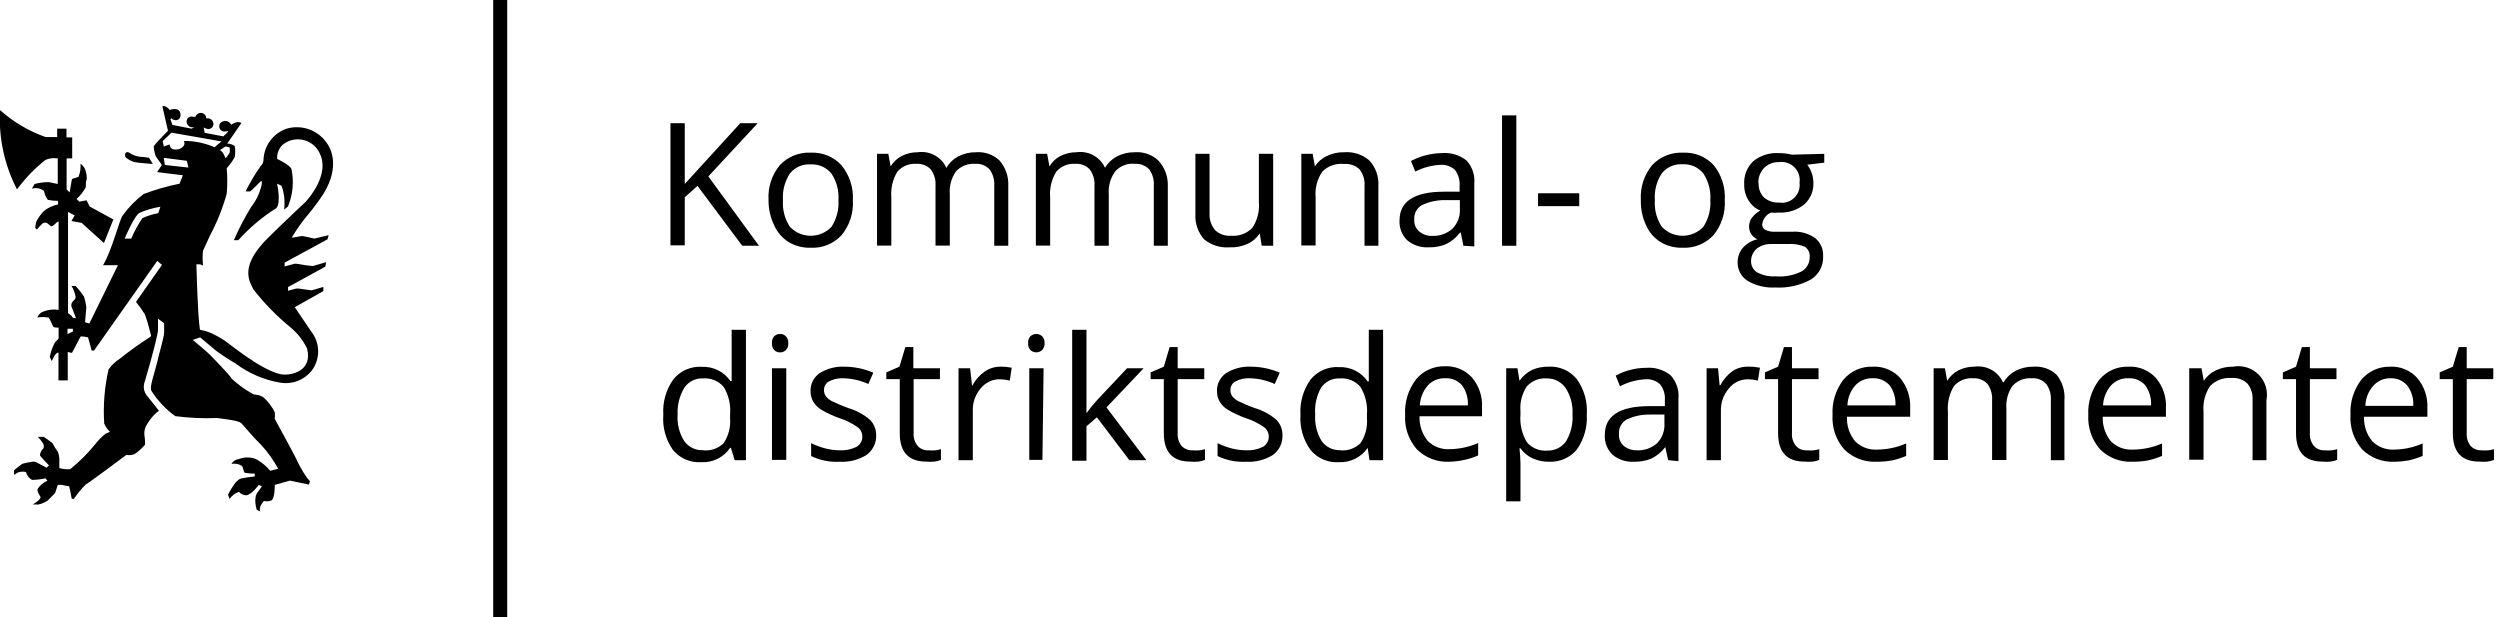 <?xml version="1.0" encoding="UTF-8"?>
<svg xmlns="http://www.w3.org/2000/svg" width="162" height="40" viewBox="0 0 162 40" fill="none">
  <g clip-path="url(#clip0_1_2)">
    <path d="M9.903 10.625C9.903 10.625 8.865 10.551 8.68 10.496C8.495 10.44 8.152 10.255 8.115 10.144C8.078 10.032 8.115 9.773 8.356 9.884C8.579 10.045 8.841 10.141 9.115 10.162C9.319 10.162 9.616 10.227 9.653 10.218L9.903 10.625ZM1.102 12.274C1.629 11.553 2.252 10.908 2.955 10.357C3.204 10.255 3.476 10.223 3.742 10.264V11.922L3.168 11.802C2.855 11.802 2.544 11.842 2.242 11.922L2.066 12.228C2.199 12.186 2.341 12.178 2.478 12.204C2.615 12.229 2.744 12.289 2.853 12.376C2.886 12.586 2.972 12.784 3.103 12.95C3.32 12.996 3.54 13.018 3.761 13.015V13.247C3.421 13.314 3.103 13.464 2.835 13.682C2.64 13.887 2.475 14.118 2.344 14.368L2.279 14.757L2.39 14.877C2.5 14.739 2.621 14.608 2.751 14.488C3.02 14.294 3.196 14.609 3.298 14.655C3.4 14.701 3.566 14.516 3.659 14.423C3.752 14.331 3.798 14.368 3.798 14.368V20.083C3.416 20.02 3.024 20.079 2.677 20.25C2.562 20.332 2.472 20.444 2.418 20.574C2.651 20.537 2.889 20.537 3.122 20.574C3.242 20.621 3.409 21.139 3.465 21.186C3.52 21.232 3.798 21.232 3.798 21.232C3.798 21.232 3.798 21.853 3.798 21.908C3.798 21.964 3.659 22.084 3.557 22.195C3.404 22.488 3.292 22.799 3.224 23.122L3.353 23.4L3.511 23.085C3.631 22.853 3.789 22.844 3.789 22.844V24.65H4.391V22.798C4.391 22.798 4.623 22.89 4.669 22.853C4.715 22.816 5.178 21.834 5.243 21.797C5.4 21.801 5.555 21.823 5.706 21.862L5.938 22.714H6.095L10.19 16.906L10.496 17.165L8.81 19.565C9.024 19.822 9.219 20.094 9.393 20.38C9.606 20.945 9.764 21.686 9.782 21.723C9.801 21.76 9.782 21.797 9.736 21.834C9.058 22.262 8.406 22.73 7.781 23.233C7.487 23.419 7.231 23.661 7.031 23.946C6.771 25.094 6.677 26.273 6.753 27.448C6.84 27.649 6.966 27.832 7.124 27.985L6.837 28.106C6.577 28.315 6.344 28.554 6.142 28.819C5.667 29.401 5.133 29.932 4.548 30.403C4.311 30.422 4.073 30.397 3.844 30.329C3.844 30.273 3.844 29.773 3.844 29.699C3.838 29.556 3.807 29.415 3.752 29.282C3.62 29.103 3.502 28.914 3.4 28.717C3.218 28.572 3.03 28.436 2.835 28.309H2.455C2.575 28.435 2.684 28.572 2.779 28.717C2.809 28.765 2.828 28.819 2.836 28.874C2.844 28.93 2.841 28.987 2.825 29.041C2.695 29.16 2.61 29.32 2.585 29.495C2.585 29.551 3.177 30.162 3.177 30.162C3.125 30.215 3.07 30.265 3.011 30.31C3.011 30.31 2.631 30.088 2.409 29.986C2.186 29.884 2.205 29.921 2.14 29.912C1.922 29.944 1.705 29.987 1.491 30.042C1.417 30.042 0.908 30.477 0.908 30.477V30.773L1.158 30.616C1.294 30.567 1.44 30.552 1.584 30.57C1.723 30.57 1.695 30.644 1.723 30.709C1.797 30.872 1.92 31.008 2.075 31.098C2.368 31.093 2.66 31.059 2.946 30.996L3.075 31.153C2.81 31.259 2.586 31.448 2.436 31.691C2.371 31.82 2.631 32.209 2.631 32.209C2.631 32.395 2.121 32.691 2.121 32.691H2.39C2.423 32.699 2.458 32.699 2.492 32.691C2.712 32.645 2.92 32.553 3.103 32.422C3.289 32.246 3.576 31.941 3.576 31.941L3.705 31.542C3.705 31.366 3.891 31.394 4.233 31.468C4.576 31.542 4.465 31.468 4.502 31.626C4.53 31.7 4.549 31.778 4.558 31.857L4.65 32.321H4.789C5.017 31.989 5.274 31.679 5.558 31.394C5.697 31.339 8.189 29.477 8.189 29.477C8.377 29.513 8.571 29.49 8.745 29.412C8.989 29.24 9.21 29.038 9.403 28.81C9.403 28.81 9.403 28.393 9.356 28.207C9.327 27.942 9.396 27.675 9.551 27.457C9.709 27.187 9.909 26.943 10.144 26.735L10.301 26.623C10.301 26.623 9.671 25.808 9.523 25.642C9.42 25.513 9.352 25.36 9.328 25.197C9.303 25.034 9.323 24.868 9.384 24.715C9.94 22.862 10.227 21.593 10.236 21.454C10.245 21.315 10.236 20.648 10.236 20.648L10.635 20.945V21.566C10.635 21.816 10.264 23.094 10.199 23.418C9.986 24.289 9.68 25.058 9.81 25.326C10.218 25.966 10.743 26.522 11.357 26.966C12.26 27.085 13.171 27.125 14.081 27.087C15.498 27.263 15.581 27.355 15.693 27.485C15.804 27.615 16.674 28.615 16.906 28.81C17.343 29.283 17.719 29.809 18.027 30.375L17.508 30.505C17.25 30.195 16.936 29.937 16.582 29.745C16.23 29.607 15.84 29.607 15.489 29.745C15.387 29.754 15.29 29.788 15.204 29.843C15.119 29.897 15.048 29.972 14.998 30.06C15.227 30.02 15.464 30.063 15.665 30.181C15.757 30.264 15.776 30.57 15.859 30.635C16.073 30.677 16.29 30.696 16.508 30.69V30.875C16.508 30.875 16.554 30.875 16.508 30.875C16.212 30.902 15.918 30.946 15.628 31.005C15.452 31.061 15.415 31.125 15.266 31.265C15.078 31.514 14.914 31.781 14.775 32.061L14.877 32.33C15.027 32.118 15.237 31.957 15.479 31.867C15.539 31.936 15.613 31.993 15.696 32.033C15.779 32.073 15.869 32.095 15.961 32.098C16.332 32.033 16.767 31.422 16.767 31.422L16.971 31.505C16.971 31.505 16.786 31.793 16.721 31.867C16.378 32.237 16.637 33.034 16.637 33.034L16.869 33.145C16.721 32.876 17.101 32.459 17.101 32.459C17.266 32.506 17.444 32.493 17.601 32.422C17.823 32.265 17.805 31.422 17.805 31.422L18.787 31.144L20.018 31.403L20.083 31.181L19.907 30.977C19.715 30.709 19.542 30.427 19.389 30.134C19.046 29.365 17.814 27.189 17.805 27.142C17.819 26.997 17.819 26.852 17.805 26.707C17.628 26.36 17.393 26.047 17.11 25.78C16.85 25.558 16.48 25.586 16.406 25.54C15.91 25.271 15.449 24.941 15.035 24.558C14.794 24.196 13.775 23.168 13.617 23.001C13.46 22.835 12.496 22.029 12.496 22.029L12.969 21.862L13.997 22.724C14.402 23.021 14.823 23.296 15.257 23.548C16.112 24.193 17.11 24.622 18.166 24.799C18.535 24.861 18.914 24.825 19.265 24.695C19.616 24.565 19.927 24.345 20.167 24.057C20.458 23.692 20.617 23.238 20.617 22.77C20.617 22.302 20.458 21.848 20.167 21.482L19.101 19.907L20.954 18.861V18.592L20.204 18.814C20.204 18.814 19.592 18.74 19.389 18.703C19.318 18.692 19.246 18.692 19.176 18.703L18.666 18.842V18.601L21.084 17.276L21.13 16.989L20.278 17.239C19.967 17.216 19.657 17.173 19.352 17.11C19.083 17.064 19.018 17.11 19.018 17.11L18.444 17.267V17.017L21.223 15.507L21.297 15.239L20.37 15.461C20.37 15.461 19.592 15.276 19.546 15.294C19.5 15.313 18.972 15.396 18.972 15.396H18.907C19.218 14.866 19.574 14.364 19.972 13.895C20.336 13.459 20.674 13.001 20.982 12.524C22.066 10.727 21.38 9.597 21.26 9.393C20.992 8.945 20.583 8.598 20.097 8.407C19.611 8.216 19.075 8.191 18.573 8.337C18.146 8.484 17.773 8.758 17.505 9.122C17.237 9.486 17.086 9.923 17.073 10.375C17.064 10.519 17.001 10.655 16.897 10.755C16.525 11.277 16.196 11.828 15.915 12.404C15.915 12.404 16.146 12.404 16.202 12.404C16.258 12.404 16.813 11.811 16.897 11.746C16.98 11.681 16.98 11.82 16.952 11.978C16.839 12.494 16.611 12.978 16.285 13.395C15.857 14.089 15.479 14.814 15.155 15.563H15.442C16.163 14.759 16.992 14.061 17.906 13.488C18.231 13.117 17.953 11.904 17.953 11.904L18.24 12.033C18.328 12.269 18.387 12.515 18.416 12.765C18.442 13.036 18.442 13.309 18.416 13.58L18.657 13.386C18.978 12.619 19.059 11.773 18.888 10.959C18.777 10.672 17.962 10.301 17.962 10.301C17.948 10.129 17.973 9.957 18.035 9.796C18.098 9.635 18.196 9.491 18.323 9.375C18.51 9.223 18.729 9.118 18.964 9.065C19.198 9.013 19.442 9.015 19.675 9.073C19.908 9.13 20.125 9.241 20.308 9.396C20.492 9.551 20.637 9.747 20.732 9.968C21.371 11.292 20.018 12.848 19.805 13.08C18.972 13.858 17.156 15.581 16.952 15.859C15.563 17.453 16.221 18.323 16.424 18.759C17.128 19.66 17.929 20.48 18.814 21.204C19.271 21.581 19.641 22.052 19.898 22.584C20.296 24.104 18.749 24.382 18.147 24.243C16.85 23.937 14.868 22.27 14.534 22.056C13.256 21.232 12.978 21.482 12.95 21.325C12.802 20.398 12.728 17.128 12.728 17.128C12.728 17.128 12.848 17.128 12.941 17.128C13.034 17.128 13.154 17.249 13.154 17.175C13.12 16.867 13.12 16.556 13.154 16.248C13.284 15.961 13.515 15.47 13.617 15.239C14.073 14.385 14.433 13.484 14.692 12.552C14.739 12.004 14.739 11.452 14.692 10.903C14.889 10.68 15.063 10.438 15.211 10.181C15.253 9.945 15.253 9.703 15.211 9.467C15.102 9.386 14.975 9.332 14.84 9.31H14.72L15.646 7.967C15.568 7.929 15.483 7.91 15.396 7.911C15.246 7.939 15.104 7.999 14.979 8.087C14.944 8.008 14.884 7.941 14.81 7.897C14.735 7.852 14.649 7.831 14.562 7.837C14.108 7.911 14.21 8.272 14.229 8.309C14.368 8.643 14.729 8.485 14.766 8.495C14.803 8.504 14.766 8.55 14.766 8.55L14.47 8.837L13.265 8.606C13.265 8.606 13.201 8.3 13.201 8.263C13.201 8.226 13.201 8.198 13.201 8.263C13.289 8.309 13.382 8.343 13.479 8.365C13.563 8.368 13.647 8.339 13.712 8.285C13.777 8.23 13.819 8.153 13.831 8.069C13.835 8.009 13.826 7.95 13.803 7.895C13.78 7.841 13.745 7.792 13.7 7.754C13.654 7.716 13.6 7.689 13.543 7.676C13.485 7.663 13.425 7.664 13.367 7.679C13.368 7.593 13.338 7.508 13.282 7.442C13.226 7.375 13.148 7.332 13.062 7.318C12.976 7.307 12.89 7.326 12.818 7.372C12.745 7.418 12.691 7.487 12.663 7.568H12.524C12.475 7.55 12.423 7.545 12.371 7.551C12.319 7.558 12.27 7.578 12.227 7.608C12.184 7.638 12.149 7.677 12.125 7.724C12.101 7.77 12.089 7.822 12.089 7.874C12.09 7.937 12.107 7.999 12.137 8.055C12.168 8.11 12.212 8.157 12.265 8.192C12.318 8.226 12.378 8.248 12.441 8.254C12.504 8.26 12.568 8.25 12.626 8.226V8.226L12.413 8.337L11.172 8.096L11.042 7.717L11.116 7.661C11.134 7.693 11.159 7.72 11.19 7.739C11.221 7.759 11.256 7.77 11.292 7.772C11.34 7.789 11.391 7.794 11.441 7.786C11.491 7.779 11.538 7.759 11.578 7.729C11.618 7.698 11.651 7.659 11.672 7.613C11.693 7.567 11.703 7.517 11.7 7.466C11.7 6.855 10.996 7.124 10.996 7.124C10.709 6.772 10.523 6.892 10.523 6.892L10.885 8.476C10.885 8.476 9.958 9.402 9.958 9.504C9.978 9.719 10.024 9.931 10.097 10.134L10.486 10.69L10.181 11.153L11.848 11.357L11.635 11.904C10.843 12.062 10.066 12.285 9.31 12.571C8.787 12.965 8.328 13.437 7.948 13.969C7.735 14.229 7.272 16.193 6.679 17.184H7.642L5.79 20.963L5.512 20.88C5.512 20.88 5.595 19.954 5.595 19.907C5.566 19.678 5.516 19.452 5.447 19.231C5.287 18.978 5.1 18.742 4.891 18.527H4.632C4.763 18.74 4.854 18.976 4.9 19.222C4.9 19.426 4.78 19.435 4.687 19.574C4.633 19.652 4.61 19.748 4.623 19.843L4.919 20.602H4.734C4.652 20.475 4.541 20.37 4.409 20.296V13.729L4.836 13.96L4.632 14.321L5.289 14.442L6.735 15.748L7.346 14.22L5.818 13.386L5.604 12.978L5.123 13.071C5.123 13.015 4.956 12.895 4.956 12.895C5.2 12.679 5.403 12.422 5.558 12.135C5.558 11.876 5.558 11.82 5.623 11.579C5.627 11.34 5.576 11.102 5.475 10.885C5.41 10.783 5.188 10.542 5.215 10.644C5.239 10.922 5.195 11.202 5.086 11.459L4.817 11.552C4.669 11.552 4.65 11.663 4.65 11.663L4.511 12.469L4.317 12.274V10.264H4.678V8.902H4.308V8.337H3.705V8.884H2.964C1.871 8.5 0.864 7.905 5.51751e-06 7.133C-0.097 8.914 0.284 10.689 1.102 12.274V12.274ZM12.107 10.421L12.209 10.857L10.681 10.69L10.616 10.227L12.107 10.421ZM10.616 9.495L10.542 9.143L11.116 8.597L14.284 9.152C14.284 9.152 14.405 9.152 14.368 9.152L13.895 9.541C13.271 9.265 12.595 9.126 11.913 9.134C11.913 9.134 12.126 9.467 11.589 9.671C11.496 9.671 11.014 9.801 10.996 9.356L10.616 9.495ZM14.322 9.671C14.386 9.671 14.544 9.486 14.655 9.495C14.74 9.508 14.821 9.536 14.896 9.579C14.889 9.671 14.889 9.764 14.896 9.856C14.825 10.006 14.728 10.141 14.609 10.255C14.47 9.838 14.294 9.755 14.266 9.736C14.238 9.717 14.257 9.708 14.303 9.708L14.322 9.671ZM8.078 15.461C8.078 15.461 8.726 13.895 9.078 13.775C9.501 13.6 9.942 13.472 10.394 13.395L10.255 13.812C9.9 13.878 9.555 13.987 9.226 14.136C8.945 14.554 8.703 14.998 8.504 15.461H8.078ZM4.372 21.649V21.306C4.468 21.298 4.564 21.298 4.66 21.306C4.66 21.306 4.724 21.306 4.724 21.306V21.482L4.372 21.649Z" fill="black"></path>
    <path d="M32.867 0H31.959V40H32.867V0Z" fill="black"></path>
    <path d="M49.18 15.924H48.096L45.197 12.043L44.372 12.784V15.896H43.446V7.985H44.372V11.922L47.967 7.985H49.097L45.901 11.431L49.18 15.924Z" fill="black"></path>
    <path d="M55.266 12.969C55.318 13.791 55.056 14.601 54.535 15.239C54.278 15.514 53.965 15.73 53.616 15.871C53.267 16.012 52.891 16.074 52.515 16.054C52.017 16.066 51.526 15.938 51.098 15.683C50.69 15.424 50.368 15.05 50.171 14.609C49.921 14.099 49.794 13.537 49.801 12.969C49.749 12.147 50.011 11.336 50.533 10.699C50.79 10.426 51.104 10.212 51.453 10.073C51.802 9.934 52.177 9.872 52.552 9.893C52.923 9.877 53.292 9.942 53.635 10.085C53.978 10.227 54.285 10.444 54.535 10.718C55.05 11.351 55.311 12.154 55.266 12.969V12.969ZM50.736 12.969C50.693 13.581 50.852 14.19 51.19 14.701C51.363 14.883 51.572 15.028 51.803 15.128C52.034 15.227 52.282 15.278 52.534 15.278C52.785 15.278 53.033 15.227 53.264 15.128C53.495 15.028 53.704 14.883 53.877 14.701C54.212 14.188 54.371 13.58 54.331 12.969C54.373 12.36 54.213 11.755 53.877 11.246C53.714 11.047 53.507 10.89 53.272 10.787C53.037 10.684 52.781 10.638 52.524 10.653C52.271 10.636 52.018 10.68 51.786 10.781C51.554 10.883 51.349 11.039 51.19 11.237C50.852 11.748 50.693 12.357 50.736 12.969V12.969Z" fill="black"></path>
    <path d="M64.428 15.924V12.043C64.457 11.662 64.348 11.284 64.122 10.977C64.005 10.851 63.861 10.753 63.701 10.69C63.54 10.628 63.368 10.602 63.196 10.616C62.964 10.598 62.731 10.633 62.514 10.718C62.297 10.803 62.103 10.936 61.945 11.107C61.645 11.54 61.504 12.064 61.547 12.589V15.915H60.621V12.043C60.65 11.662 60.541 11.284 60.315 10.977C60.196 10.853 60.052 10.756 59.892 10.694C59.732 10.632 59.56 10.605 59.389 10.616C59.156 10.598 58.923 10.635 58.707 10.723C58.492 10.812 58.3 10.95 58.147 11.126C57.845 11.627 57.709 12.21 57.758 12.793V15.915H56.832V9.968H57.564L57.712 10.783C57.887 10.496 58.137 10.262 58.434 10.107C58.756 9.944 59.112 9.862 59.472 9.866C59.848 9.811 60.232 9.88 60.566 10.062C60.9 10.244 61.166 10.53 61.325 10.875V10.875C61.506 10.561 61.772 10.304 62.094 10.134C62.449 9.952 62.843 9.86 63.242 9.866C63.516 9.843 63.792 9.877 64.052 9.966C64.312 10.056 64.55 10.198 64.752 10.384C65.157 10.839 65.367 11.435 65.336 12.043V15.924H64.428Z" fill="black"></path>
    <path d="M74.766 15.924V12.043C74.798 11.664 74.692 11.286 74.47 10.977C74.351 10.853 74.207 10.755 74.047 10.693C73.887 10.631 73.715 10.604 73.543 10.616C73.304 10.59 73.063 10.622 72.838 10.709C72.614 10.796 72.415 10.936 72.256 11.116C71.951 11.548 71.807 12.072 71.848 12.598V15.924H70.922V12.043C70.951 11.662 70.842 11.284 70.616 10.977C70.498 10.853 70.353 10.755 70.193 10.693C70.033 10.631 69.861 10.604 69.69 10.616C69.457 10.597 69.224 10.634 69.008 10.722C68.792 10.811 68.601 10.949 68.448 11.126C68.139 11.624 68 12.209 68.05 12.793V15.915H67.124V9.968H67.856L68.004 10.783C68.174 10.495 68.421 10.261 68.717 10.107C69.039 9.945 69.394 9.863 69.754 9.866C70.131 9.811 70.515 9.88 70.849 10.062C71.183 10.244 71.449 10.53 71.607 10.875V10.875C71.788 10.561 72.055 10.304 72.376 10.134C72.731 9.952 73.126 9.86 73.525 9.866C73.8 9.844 74.077 9.878 74.338 9.968C74.6 10.057 74.84 10.199 75.044 10.384C75.253 10.606 75.416 10.866 75.524 11.151C75.632 11.435 75.683 11.738 75.674 12.043V15.924H74.766Z" fill="black"></path>
    <path d="M78.379 9.968V13.831C78.357 14.225 78.486 14.612 78.74 14.914C78.878 15.044 79.041 15.144 79.22 15.206C79.399 15.268 79.589 15.292 79.778 15.276C80.03 15.298 80.284 15.264 80.521 15.176C80.758 15.088 80.973 14.948 81.149 14.766C81.476 14.275 81.627 13.687 81.575 13.099V9.968H82.501V15.924H81.76L81.63 15.127C81.441 15.417 81.175 15.648 80.862 15.794C80.488 15.967 80.078 16.046 79.666 16.026C79.078 16.072 78.494 15.889 78.036 15.516C77.838 15.298 77.685 15.042 77.587 14.763C77.488 14.485 77.446 14.19 77.462 13.895V9.968H78.379Z" fill="black"></path>
    <path d="M88.421 15.924V12.043C88.451 11.652 88.331 11.265 88.087 10.959C87.951 10.837 87.791 10.744 87.617 10.687C87.443 10.63 87.26 10.609 87.077 10.625C86.824 10.598 86.567 10.628 86.327 10.713C86.086 10.798 85.868 10.936 85.688 11.116C85.354 11.605 85.2 12.194 85.252 12.784V15.905H84.326V9.968H85.058L85.206 10.783C85.396 10.488 85.666 10.254 85.984 10.107C86.331 9.94 86.712 9.857 87.096 9.866C87.684 9.818 88.266 10.004 88.717 10.384C88.926 10.604 89.088 10.865 89.191 11.151C89.295 11.436 89.338 11.74 89.319 12.043V15.924H88.421Z" fill="black"></path>
    <path d="M94.831 15.924L94.655 15.072H94.609C94.366 15.396 94.048 15.657 93.682 15.831C93.332 15.97 92.957 16.037 92.58 16.026C92.076 16.057 91.579 15.895 91.19 15.572C91.018 15.405 90.884 15.202 90.798 14.979C90.711 14.755 90.675 14.515 90.69 14.275C90.69 13.071 91.617 12.422 93.571 12.422H94.581V12.052C94.611 11.682 94.505 11.313 94.284 11.014C94.161 10.899 94.015 10.81 93.855 10.753C93.696 10.695 93.527 10.671 93.358 10.681C92.784 10.707 92.222 10.855 91.709 11.116L91.431 10.431C92.055 10.103 92.747 9.929 93.451 9.921C94.016 9.876 94.578 10.045 95.025 10.394C95.212 10.595 95.353 10.834 95.441 11.094C95.529 11.355 95.561 11.63 95.535 11.904V15.97L94.831 15.924ZM92.793 15.285C93.278 15.31 93.754 15.144 94.118 14.822C94.284 14.653 94.413 14.451 94.496 14.229C94.58 14.008 94.615 13.771 94.599 13.534V12.969H93.673C93.135 12.955 92.602 13.069 92.117 13.302C91.961 13.399 91.834 13.536 91.751 13.699C91.667 13.863 91.631 14.046 91.644 14.229C91.634 14.368 91.655 14.508 91.707 14.638C91.758 14.768 91.838 14.884 91.941 14.979C92.176 15.185 92.48 15.295 92.793 15.285Z" fill="black"></path>
    <path d="M98.258 15.924H97.332V7.476H98.258V15.924Z" fill="black"></path>
    <path d="M99.666 13.358V12.524H102.334V13.358H99.666Z" fill="black"></path>
    <path d="M111.765 12.969C111.816 13.791 111.555 14.601 111.033 15.239C110.777 15.514 110.463 15.73 110.114 15.871C109.765 16.012 109.389 16.074 109.013 16.054C108.516 16.066 108.024 15.938 107.596 15.683C107.188 15.424 106.866 15.05 106.67 14.609C106.429 14.096 106.312 13.535 106.327 12.969C106.276 12.147 106.537 11.336 107.059 10.699C107.316 10.426 107.63 10.212 107.979 10.073C108.328 9.934 108.703 9.872 109.078 9.893C109.449 9.877 109.819 9.942 110.161 10.085C110.504 10.227 110.811 10.444 111.061 10.718C111.566 11.355 111.817 12.157 111.765 12.969V12.969ZM107.235 12.969C107.191 13.581 107.35 14.19 107.689 14.701C107.862 14.883 108.07 15.028 108.301 15.128C108.532 15.227 108.781 15.278 109.032 15.278C109.283 15.278 109.532 15.227 109.763 15.128C109.994 15.028 110.202 14.883 110.375 14.701C110.712 14.186 110.872 13.574 110.829 12.96C110.871 12.351 110.711 11.746 110.375 11.237C110.213 11.038 110.005 10.88 109.77 10.777C109.535 10.674 109.279 10.629 109.023 10.644C108.77 10.627 108.516 10.671 108.284 10.772C108.052 10.874 107.848 11.03 107.689 11.227C107.348 11.742 107.189 12.354 107.235 12.969V12.969Z" fill="black"></path>
    <path d="M118.212 9.968V10.542L117.11 10.672C117.225 10.825 117.318 10.993 117.388 11.172C117.467 11.392 117.508 11.624 117.508 11.857C117.518 12.12 117.468 12.383 117.364 12.624C117.26 12.866 117.104 13.082 116.906 13.256C116.441 13.623 115.858 13.807 115.266 13.775C115.1 13.789 114.933 13.789 114.766 13.775C114.611 13.838 114.475 13.941 114.374 14.075C114.273 14.209 114.21 14.368 114.192 14.534C114.187 14.608 114.204 14.681 114.24 14.745C114.276 14.81 114.33 14.862 114.396 14.896C114.61 14.994 114.846 15.036 115.081 15.016H116.137C116.663 14.979 117.186 15.123 117.619 15.424C117.792 15.565 117.93 15.745 118.02 15.95C118.11 16.154 118.15 16.377 118.138 16.6C118.153 16.899 118.087 17.197 117.949 17.462C117.811 17.727 117.604 17.951 117.351 18.11C116.643 18.497 115.84 18.677 115.035 18.629C114.406 18.666 113.78 18.515 113.238 18.194C113.034 18.063 112.868 17.882 112.756 17.667C112.643 17.453 112.589 17.213 112.598 16.971C112.6 16.63 112.725 16.3 112.95 16.044C113.197 15.775 113.52 15.587 113.877 15.507C113.724 15.438 113.593 15.33 113.497 15.192C113.392 15.043 113.337 14.865 113.34 14.683C113.338 14.481 113.4 14.283 113.516 14.118C113.663 13.924 113.849 13.763 114.062 13.645C113.751 13.512 113.488 13.286 113.312 12.997C113.114 12.684 113.014 12.32 113.025 11.95C113.007 11.672 113.05 11.395 113.151 11.135C113.252 10.876 113.408 10.642 113.608 10.449C114.075 10.071 114.667 9.883 115.266 9.921C115.551 9.919 115.834 9.953 116.109 10.023L118.212 9.968ZM113.469 16.915C113.464 17.064 113.499 17.212 113.571 17.342C113.642 17.473 113.748 17.581 113.877 17.656C114.236 17.844 114.639 17.931 115.044 17.906C115.62 17.955 116.199 17.849 116.721 17.601C116.888 17.511 117.027 17.377 117.123 17.214C117.22 17.051 117.27 16.864 117.267 16.674C117.282 16.546 117.263 16.415 117.211 16.296C117.158 16.177 117.076 16.075 116.971 15.998C116.618 15.846 116.233 15.783 115.85 15.813H114.766C114.432 15.801 114.105 15.906 113.84 16.109C113.723 16.209 113.63 16.332 113.566 16.471C113.502 16.611 113.469 16.762 113.469 16.915V16.915ZM113.96 11.876C113.951 12.046 113.977 12.217 114.038 12.376C114.099 12.536 114.192 12.681 114.312 12.802C114.587 13.031 114.938 13.147 115.294 13.126C115.471 13.154 115.651 13.14 115.822 13.085C115.992 13.031 116.147 12.937 116.275 12.812C116.402 12.687 116.499 12.534 116.557 12.365C116.615 12.196 116.633 12.016 116.61 11.839C116.636 11.658 116.62 11.473 116.562 11.299C116.504 11.125 116.407 10.967 116.277 10.837C116.148 10.708 115.99 10.61 115.816 10.552C115.642 10.495 115.457 10.478 115.276 10.505C114.934 10.492 114.601 10.616 114.349 10.848C114.212 10.98 114.105 11.14 114.035 11.318C113.964 11.495 113.933 11.685 113.942 11.876H113.96Z" fill="black"></path>
    <path d="M47.364 29.023H47.309C47.106 29.323 46.828 29.566 46.504 29.729C46.179 29.891 45.819 29.967 45.456 29.949C45.106 29.975 44.755 29.916 44.432 29.777C44.11 29.638 43.826 29.424 43.603 29.152C43.135 28.486 42.916 27.676 42.983 26.864C42.93 26.053 43.159 25.248 43.631 24.585C43.852 24.31 44.135 24.093 44.458 23.951C44.78 23.809 45.132 23.747 45.484 23.77C45.846 23.755 46.206 23.832 46.53 23.994C46.854 24.156 47.132 24.398 47.337 24.697H47.411V24.261V23.844V21.371H48.337V29.819H47.605L47.364 29.023ZM45.512 29.171C45.761 29.207 46.016 29.185 46.255 29.106C46.495 29.027 46.713 28.894 46.892 28.717C47.21 28.239 47.357 27.668 47.309 27.096V26.864C47.365 26.236 47.219 25.607 46.892 25.067C46.727 24.877 46.519 24.728 46.286 24.633C46.052 24.538 45.8 24.5 45.549 24.521C45.31 24.509 45.072 24.561 44.859 24.669C44.647 24.778 44.466 24.941 44.335 25.141C44.027 25.661 43.879 26.261 43.909 26.864C43.866 27.466 44.016 28.066 44.335 28.578C44.473 28.772 44.657 28.928 44.87 29.032C45.084 29.135 45.321 29.183 45.558 29.171H45.512Z" fill="black"></path>
    <path d="M50.023 22.233C50.015 22.152 50.024 22.071 50.05 21.994C50.075 21.918 50.117 21.847 50.171 21.788C50.221 21.739 50.281 21.7 50.346 21.675C50.411 21.649 50.481 21.637 50.551 21.64C50.62 21.638 50.688 21.65 50.752 21.675C50.816 21.701 50.873 21.739 50.922 21.788C50.979 21.846 51.023 21.916 51.05 21.993C51.077 22.07 51.087 22.151 51.079 22.233C51.088 22.315 51.078 22.399 51.051 22.477C51.024 22.555 50.98 22.627 50.922 22.686C50.873 22.735 50.816 22.774 50.752 22.799C50.688 22.825 50.62 22.837 50.551 22.835C50.481 22.837 50.411 22.825 50.346 22.799C50.281 22.774 50.221 22.735 50.171 22.686C50.117 22.625 50.075 22.553 50.05 22.475C50.024 22.397 50.015 22.314 50.023 22.233V22.233ZM50.95 29.801H50.023V23.863H50.95V29.801Z" fill="black"></path>
    <path d="M56.776 28.189C56.786 28.438 56.735 28.686 56.627 28.91C56.519 29.135 56.357 29.329 56.156 29.477C55.635 29.802 55.027 29.957 54.414 29.921C53.775 29.957 53.138 29.829 52.561 29.551V28.717C52.858 28.862 53.168 28.977 53.488 29.06C53.791 29.137 54.102 29.177 54.414 29.18C54.788 29.2 55.161 29.123 55.498 28.958C55.618 28.89 55.717 28.79 55.784 28.669C55.852 28.548 55.884 28.41 55.878 28.272C55.877 28.156 55.849 28.042 55.796 27.939C55.743 27.836 55.666 27.747 55.572 27.68C55.211 27.428 54.814 27.232 54.396 27.096C53.986 26.953 53.592 26.77 53.219 26.549C53.007 26.421 52.829 26.243 52.7 26.031C52.577 25.817 52.516 25.573 52.524 25.326C52.519 25.101 52.571 24.877 52.675 24.677C52.778 24.476 52.93 24.305 53.117 24.178C53.602 23.876 54.168 23.73 54.738 23.761C55.376 23.766 56.006 23.898 56.591 24.15L56.267 24.882C55.757 24.651 55.205 24.525 54.646 24.511C54.324 24.495 54.004 24.566 53.719 24.715C53.62 24.769 53.537 24.85 53.48 24.948C53.422 25.046 53.393 25.157 53.395 25.271C53.391 25.416 53.433 25.559 53.516 25.679C53.623 25.808 53.755 25.915 53.905 25.994C54.245 26.162 54.594 26.31 54.951 26.438C55.477 26.587 55.964 26.85 56.378 27.207C56.635 27.469 56.778 27.822 56.776 28.189V28.189Z" fill="black"></path>
    <path d="M60.157 29.18C60.312 29.194 60.467 29.194 60.621 29.18C60.74 29.167 60.858 29.142 60.973 29.106V29.801C60.833 29.858 60.687 29.895 60.537 29.912C60.368 29.929 60.197 29.929 60.028 29.912C58.879 29.912 58.305 29.31 58.305 28.059V24.567H57.434V24.131L58.286 23.761L58.666 22.492H59.185V23.863H60.908V24.567H59.203V28.069C59.182 28.366 59.275 28.661 59.463 28.893C59.549 28.99 59.657 29.067 59.777 29.116C59.898 29.166 60.028 29.188 60.157 29.18Z" fill="black"></path>
    <path d="M64.845 23.761C65.084 23.757 65.323 23.779 65.558 23.826L65.438 24.66C65.222 24.608 65.002 24.58 64.78 24.576C64.543 24.575 64.309 24.628 64.096 24.731C63.882 24.834 63.695 24.983 63.548 25.169C63.201 25.572 63.019 26.092 63.038 26.623V29.819H62.112V23.863H62.862L62.992 25.012C63.183 24.643 63.459 24.325 63.798 24.085C64.103 23.867 64.47 23.754 64.845 23.761V23.761Z" fill="black"></path>
    <path d="M66.623 22.233C66.615 22.152 66.625 22.071 66.65 21.994C66.676 21.918 66.717 21.847 66.772 21.788C66.876 21.694 67.011 21.641 67.151 21.641C67.292 21.641 67.427 21.694 67.531 21.788C67.587 21.847 67.629 21.917 67.656 21.994C67.683 22.07 67.694 22.152 67.689 22.233C67.695 22.315 67.684 22.398 67.657 22.476C67.63 22.554 67.587 22.626 67.531 22.686C67.427 22.781 67.292 22.833 67.151 22.833C67.011 22.833 66.876 22.781 66.772 22.686C66.717 22.625 66.675 22.553 66.65 22.475C66.624 22.397 66.615 22.314 66.623 22.233ZM67.55 29.801H66.698V23.863H67.624L67.55 29.801Z" fill="black"></path>
    <path d="M70.403 26.772C70.624 26.468 70.862 26.178 71.116 25.901L73.034 23.863H74.108L71.7 26.401L74.284 29.819H73.182L71.079 27.04L70.403 27.624V29.856H69.477V21.371H70.403V25.845V26.772Z" fill="black"></path>
    <path d="M77.267 29.18C77.421 29.194 77.576 29.194 77.73 29.18C77.85 29.167 77.968 29.142 78.082 29.106V29.801C77.943 29.858 77.797 29.895 77.647 29.912C77.478 29.929 77.307 29.929 77.138 29.912C75.989 29.912 75.415 29.31 75.415 28.059V24.567H74.562V24.131L75.415 23.761L75.794 22.492H76.313V23.863H78.036V24.567H76.313V28.069C76.294 28.365 76.383 28.658 76.563 28.893C76.654 28.988 76.763 29.063 76.884 29.112C77.006 29.162 77.136 29.185 77.267 29.18Z" fill="black"></path>
    <path d="M83.103 28.189C83.115 28.437 83.066 28.685 82.959 28.91C82.852 29.134 82.692 29.329 82.492 29.477C81.972 29.802 81.363 29.957 80.75 29.921C80.111 29.957 79.474 29.829 78.898 29.551V28.717C79.194 28.862 79.504 28.977 79.824 29.06C80.127 29.137 80.438 29.177 80.75 29.18C81.125 29.2 81.498 29.123 81.834 28.958C81.954 28.89 82.054 28.79 82.121 28.669C82.188 28.548 82.22 28.41 82.214 28.272C82.214 28.156 82.186 28.042 82.133 27.939C82.079 27.836 82.003 27.747 81.908 27.68C81.547 27.428 81.15 27.232 80.732 27.096C80.323 26.953 79.929 26.77 79.555 26.549C79.343 26.421 79.165 26.243 79.037 26.031C78.913 25.817 78.853 25.573 78.861 25.326C78.856 25.101 78.907 24.877 79.011 24.677C79.115 24.476 79.267 24.305 79.453 24.178C79.938 23.876 80.504 23.73 81.075 23.761C81.712 23.766 82.342 23.898 82.927 24.15L82.603 24.882C82.093 24.651 81.542 24.525 80.982 24.511C80.66 24.495 80.341 24.566 80.056 24.715C79.956 24.769 79.873 24.85 79.816 24.948C79.759 25.046 79.729 25.157 79.731 25.271C79.727 25.416 79.769 25.559 79.852 25.679C79.959 25.808 80.092 25.915 80.241 25.994C80.58 26.163 80.93 26.312 81.288 26.438C81.814 26.587 82.3 26.85 82.714 27.207C82.969 27.47 83.109 27.823 83.103 28.189V28.189Z" fill="black"></path>
    <path d="M88.624 29.023C88.42 29.322 88.142 29.564 87.818 29.726C87.494 29.888 87.134 29.965 86.772 29.949C86.422 29.974 86.071 29.915 85.748 29.776C85.426 29.637 85.142 29.424 84.919 29.152C84.445 28.494 84.216 27.692 84.27 26.883C84.218 26.071 84.447 25.266 84.919 24.604C85.139 24.329 85.423 24.111 85.745 23.969C86.068 23.827 86.42 23.765 86.772 23.789C87.134 23.774 87.493 23.851 87.818 24.013C88.142 24.175 88.419 24.416 88.624 24.715H88.698V24.28V23.863V21.371H89.625V29.819H88.745L88.624 29.023ZM86.772 29.171C87.023 29.207 87.278 29.185 87.519 29.106C87.76 29.028 87.98 28.894 88.161 28.717C88.479 28.239 88.626 27.668 88.578 27.096V26.864C88.632 26.235 88.482 25.605 88.152 25.067C87.988 24.876 87.78 24.726 87.546 24.631C87.313 24.536 87.06 24.498 86.809 24.521C86.57 24.509 86.332 24.561 86.119 24.669C85.906 24.778 85.726 24.941 85.595 25.141C85.307 25.667 85.178 26.266 85.225 26.864C85.184 27.465 85.33 28.063 85.641 28.578C85.774 28.765 85.951 28.917 86.156 29.021C86.361 29.124 86.588 29.175 86.818 29.171H86.772Z" fill="black"></path>
    <path d="M93.895 29.921C93.513 29.938 93.132 29.877 92.775 29.739C92.418 29.602 92.093 29.393 91.82 29.125C91.55 28.817 91.343 28.459 91.21 28.071C91.079 27.683 91.025 27.273 91.051 26.864C91.009 26.041 91.262 25.229 91.765 24.576C91.99 24.305 92.274 24.089 92.595 23.943C92.915 23.797 93.265 23.725 93.617 23.733C93.948 23.716 94.278 23.773 94.585 23.9C94.891 24.026 95.165 24.219 95.387 24.465C95.843 25.007 96.075 25.703 96.035 26.41V26.975H91.987C91.962 27.553 92.15 28.12 92.515 28.569C92.7 28.753 92.922 28.896 93.166 28.989C93.41 29.082 93.672 29.122 93.932 29.106C94.57 29.098 95.2 28.963 95.785 28.708V29.514C95.487 29.643 95.177 29.742 94.859 29.81C94.542 29.876 94.219 29.913 93.895 29.921V29.921ZM93.654 24.511C93.442 24.501 93.229 24.538 93.032 24.62C92.835 24.702 92.658 24.826 92.515 24.984C92.208 25.345 92.029 25.798 92.006 26.271H95.118C95.147 25.805 95.013 25.343 94.738 24.965C94.604 24.812 94.436 24.692 94.249 24.613C94.061 24.535 93.858 24.5 93.654 24.511V24.511Z" fill="black"></path>
    <path d="M100.389 29.921C100.026 29.93 99.665 29.857 99.333 29.708C99.009 29.568 98.73 29.34 98.527 29.05H98.462C98.501 29.38 98.523 29.71 98.527 30.042V32.487H97.601V23.863H98.333L98.462 24.678C98.667 24.379 98.944 24.137 99.268 23.974C99.601 23.828 99.961 23.755 100.324 23.761C100.675 23.737 101.026 23.798 101.349 23.938C101.671 24.078 101.955 24.294 102.177 24.567C102.654 25.234 102.883 26.046 102.825 26.864C102.873 27.677 102.64 28.481 102.168 29.143C101.95 29.4 101.677 29.604 101.369 29.738C101.06 29.873 100.725 29.936 100.389 29.921V29.921ZM100.259 24.521C100.016 24.499 99.77 24.534 99.542 24.622C99.314 24.71 99.109 24.85 98.944 25.03C98.627 25.502 98.48 26.067 98.527 26.633V26.864C98.474 27.492 98.62 28.121 98.944 28.661C99.108 28.851 99.314 28.998 99.546 29.091C99.778 29.185 100.029 29.221 100.278 29.199C100.516 29.206 100.752 29.152 100.964 29.044C101.176 28.935 101.358 28.775 101.491 28.578C101.796 28.06 101.938 27.463 101.899 26.864C101.937 26.264 101.785 25.668 101.464 25.16C101.33 24.963 101.151 24.802 100.941 24.69C100.731 24.579 100.497 24.521 100.259 24.521V24.521Z" fill="black"></path>
    <path d="M108.096 29.819L107.911 28.967C107.668 29.292 107.35 29.552 106.985 29.727C106.631 29.867 106.253 29.933 105.873 29.921C105.372 29.951 104.878 29.789 104.493 29.467C104.321 29.3 104.187 29.098 104.1 28.874C104.014 28.65 103.977 28.41 103.993 28.171C103.993 26.966 104.919 26.318 106.874 26.318H107.883V25.947C107.915 25.575 107.806 25.205 107.578 24.91C107.455 24.793 107.309 24.703 107.149 24.646C106.99 24.588 106.82 24.564 106.651 24.576C106.066 24.603 105.493 24.758 104.975 25.03L104.697 24.345C104.988 24.181 105.299 24.057 105.623 23.974C105.964 23.882 106.316 23.835 106.67 23.835C107.235 23.788 107.798 23.957 108.245 24.308C108.432 24.509 108.576 24.747 108.665 25.007C108.755 25.267 108.788 25.544 108.763 25.817V29.884L108.096 29.819ZM106.058 29.18C106.544 29.206 107.019 29.039 107.383 28.717C107.547 28.547 107.673 28.345 107.755 28.123C107.836 27.901 107.87 27.665 107.855 27.429V26.864H106.929C106.394 26.85 105.864 26.964 105.382 27.198C105.226 27.294 105.099 27.431 105.016 27.595C104.933 27.758 104.896 27.941 104.91 28.124C104.898 28.263 104.918 28.402 104.968 28.532C105.017 28.662 105.096 28.779 105.197 28.875C105.437 29.079 105.743 29.188 106.058 29.18V29.18Z" fill="black"></path>
    <path d="M113.33 23.761C113.57 23.757 113.809 23.779 114.044 23.826L113.914 24.66C113.701 24.608 113.484 24.58 113.265 24.576C113.029 24.575 112.795 24.628 112.581 24.731C112.368 24.834 112.18 24.983 112.033 25.169C111.684 25.572 111.499 26.091 111.515 26.623V29.819H110.588V23.863H111.329L111.431 24.965H111.478C111.668 24.599 111.941 24.282 112.274 24.039C112.589 23.839 112.958 23.742 113.33 23.761V23.761Z" fill="black"></path>
    <path d="M117.073 29.18C117.227 29.194 117.382 29.194 117.536 29.18C117.655 29.167 117.773 29.142 117.888 29.106V29.801C117.752 29.858 117.608 29.896 117.462 29.912C117.289 29.929 117.116 29.929 116.943 29.912C115.794 29.912 115.22 29.31 115.22 28.059V24.567H114.368V24.131L115.22 23.761L115.6 22.492H116.119V23.863H117.842V24.567H116.119V28.069C116.097 28.366 116.19 28.661 116.378 28.893C116.465 28.99 116.572 29.067 116.692 29.116C116.813 29.166 116.943 29.188 117.073 29.18Z" fill="black"></path>
    <path d="M121.593 29.921C121.21 29.94 120.826 29.878 120.468 29.741C120.109 29.604 119.783 29.394 119.509 29.125C118.972 28.509 118.699 27.707 118.749 26.892C118.703 26.07 118.953 25.258 119.453 24.604C119.686 24.327 119.979 24.107 120.309 23.96C120.64 23.814 121 23.746 121.362 23.761C121.692 23.745 122.023 23.802 122.328 23.928C122.634 24.055 122.908 24.248 123.131 24.493C123.58 25.039 123.811 25.732 123.78 26.438V27.003H119.685C119.656 27.582 119.844 28.15 120.213 28.597C120.397 28.78 120.617 28.922 120.86 29.015C121.103 29.107 121.362 29.148 121.621 29.134C122.275 29.133 122.921 28.997 123.52 28.735V29.541C123.222 29.67 122.911 29.769 122.594 29.838C122.264 29.896 121.929 29.924 121.593 29.921V29.921ZM121.352 24.511C121.14 24.502 120.927 24.54 120.731 24.622C120.534 24.703 120.357 24.827 120.213 24.984C119.905 25.344 119.728 25.798 119.713 26.271H122.825C122.854 25.805 122.72 25.343 122.446 24.965C122.308 24.813 122.139 24.694 121.95 24.615C121.761 24.537 121.557 24.501 121.352 24.511V24.511Z" fill="black"></path>
    <path d="M132.895 29.819V25.938C132.924 25.558 132.815 25.18 132.589 24.873C132.472 24.746 132.328 24.648 132.167 24.586C132.007 24.523 131.834 24.498 131.663 24.511C131.431 24.493 131.198 24.528 130.981 24.613C130.764 24.698 130.57 24.831 130.412 25.002C130.111 25.435 129.971 25.959 130.014 26.485V29.81H129.088V25.938C129.116 25.558 129.008 25.18 128.782 24.873C128.663 24.748 128.519 24.652 128.359 24.589C128.199 24.527 128.027 24.5 127.855 24.511C127.623 24.493 127.39 24.53 127.174 24.619C126.959 24.707 126.767 24.845 126.614 25.021C126.312 25.522 126.176 26.105 126.225 26.688V29.81H125.299V23.863H126.031L126.179 24.678C126.354 24.391 126.604 24.158 126.901 24.002C127.223 23.84 127.579 23.757 127.939 23.761C128.315 23.706 128.699 23.775 129.033 23.957C129.367 24.14 129.633 24.425 129.792 24.771H129.838C130.019 24.456 130.285 24.199 130.607 24.03C130.962 23.848 131.356 23.756 131.755 23.761C132.029 23.738 132.305 23.772 132.565 23.862C132.825 23.951 133.063 24.093 133.265 24.28C133.644 24.746 133.826 25.34 133.775 25.938V29.819H132.895Z" fill="black"></path>
    <path d="M138.166 29.921C137.784 29.938 137.402 29.877 137.045 29.739C136.688 29.602 136.363 29.393 136.091 29.125C135.551 28.51 135.275 27.708 135.322 26.892C135.279 26.069 135.532 25.257 136.035 24.604C136.266 24.327 136.557 24.107 136.886 23.961C137.216 23.814 137.574 23.746 137.934 23.761C138.265 23.744 138.595 23.801 138.901 23.928C139.207 24.054 139.481 24.247 139.704 24.493C140.16 25.035 140.392 25.731 140.352 26.438V27.003H136.258C136.233 27.581 136.42 28.148 136.786 28.597C136.971 28.781 137.192 28.924 137.437 29.017C137.681 29.109 137.942 29.149 138.203 29.134C138.856 29.132 139.503 28.997 140.102 28.735V29.541C139.803 29.669 139.493 29.768 139.176 29.838C138.842 29.898 138.504 29.925 138.166 29.921V29.921ZM137.925 24.511C137.712 24.501 137.499 24.538 137.302 24.62C137.105 24.702 136.929 24.826 136.786 24.984C136.478 25.345 136.299 25.798 136.276 26.271H139.389C139.418 25.805 139.283 25.343 139.009 24.965C138.874 24.812 138.707 24.692 138.519 24.613C138.331 24.535 138.128 24.5 137.925 24.511V24.511Z" fill="black"></path>
    <path d="M145.966 29.819V25.938C145.996 25.547 145.877 25.16 145.632 24.854C145.495 24.724 145.331 24.625 145.152 24.562C144.973 24.5 144.783 24.477 144.595 24.493C144.343 24.473 144.09 24.509 143.853 24.597C143.616 24.685 143.402 24.823 143.224 25.002C142.89 25.491 142.736 26.08 142.788 26.67V29.792H141.862V23.863H142.659L142.807 24.678C142.997 24.384 143.267 24.149 143.585 24.002C143.931 23.835 144.312 23.753 144.697 23.761C144.994 23.704 145.302 23.721 145.592 23.81C145.882 23.899 146.145 24.058 146.359 24.273C146.573 24.488 146.731 24.752 146.819 25.043C146.907 25.333 146.923 25.64 146.864 25.938V29.819H145.966Z" fill="black"></path>
    <path d="M150.635 29.18C150.789 29.194 150.944 29.194 151.098 29.18C151.217 29.167 151.335 29.142 151.45 29.106V29.801C151.31 29.858 151.164 29.895 151.014 29.912C150.845 29.929 150.674 29.929 150.505 29.912C149.356 29.912 148.782 29.31 148.782 28.059V24.567H147.93V24.131L148.782 23.761L149.162 22.492H149.68V23.863H151.403V24.567H149.68V28.069C149.659 28.366 149.752 28.661 149.94 28.893C150.026 28.99 150.134 29.067 150.254 29.116C150.375 29.166 150.505 29.188 150.635 29.18Z" fill="black"></path>
    <path d="M155.155 29.921C154.772 29.94 154.388 29.878 154.03 29.741C153.671 29.604 153.344 29.394 153.071 29.125C152.534 28.509 152.261 27.707 152.311 26.892C152.265 26.07 152.515 25.258 153.015 24.604C153.241 24.334 153.525 24.118 153.846 23.972C154.166 23.826 154.516 23.754 154.868 23.761C155.199 23.743 155.529 23.8 155.835 23.927C156.142 24.053 156.416 24.247 156.637 24.493C157.093 25.036 157.328 25.73 157.295 26.438V27.003H153.191C153.164 27.583 153.356 28.151 153.729 28.597C153.913 28.78 154.133 28.922 154.376 29.015C154.618 29.107 154.877 29.148 155.137 29.134C155.775 29.127 156.405 28.991 156.989 28.735V29.541C156.691 29.67 156.381 29.769 156.063 29.838C155.763 29.891 155.46 29.919 155.155 29.921ZM154.905 24.511C154.692 24.507 154.48 24.55 154.285 24.636C154.089 24.723 153.915 24.851 153.775 25.012C153.467 25.371 153.29 25.826 153.275 26.299H156.378C156.411 25.832 156.276 25.369 155.998 24.993C155.865 24.834 155.698 24.708 155.508 24.624C155.318 24.54 155.112 24.502 154.905 24.511V24.511Z" fill="black"></path>
    <path d="M160.797 29.18C160.951 29.194 161.106 29.194 161.26 29.18C161.379 29.167 161.497 29.142 161.612 29.106V29.801C161.473 29.858 161.326 29.895 161.176 29.912C161.007 29.929 160.836 29.929 160.667 29.912C159.518 29.912 158.944 29.31 158.944 28.059V24.567H158.092V24.131L158.944 23.761L159.324 22.492H159.843V23.863H161.566V24.567H159.843V28.069C159.823 28.365 159.912 28.658 160.093 28.893C160.183 28.988 160.292 29.063 160.414 29.112C160.535 29.162 160.666 29.185 160.797 29.18V29.18Z" fill="black"></path>
  </g>
  <defs>
    <clipPath id="clip0_1_2">
      <rect width="161.612" height="40" fill="white"></rect>
    </clipPath>
  </defs>
</svg>
